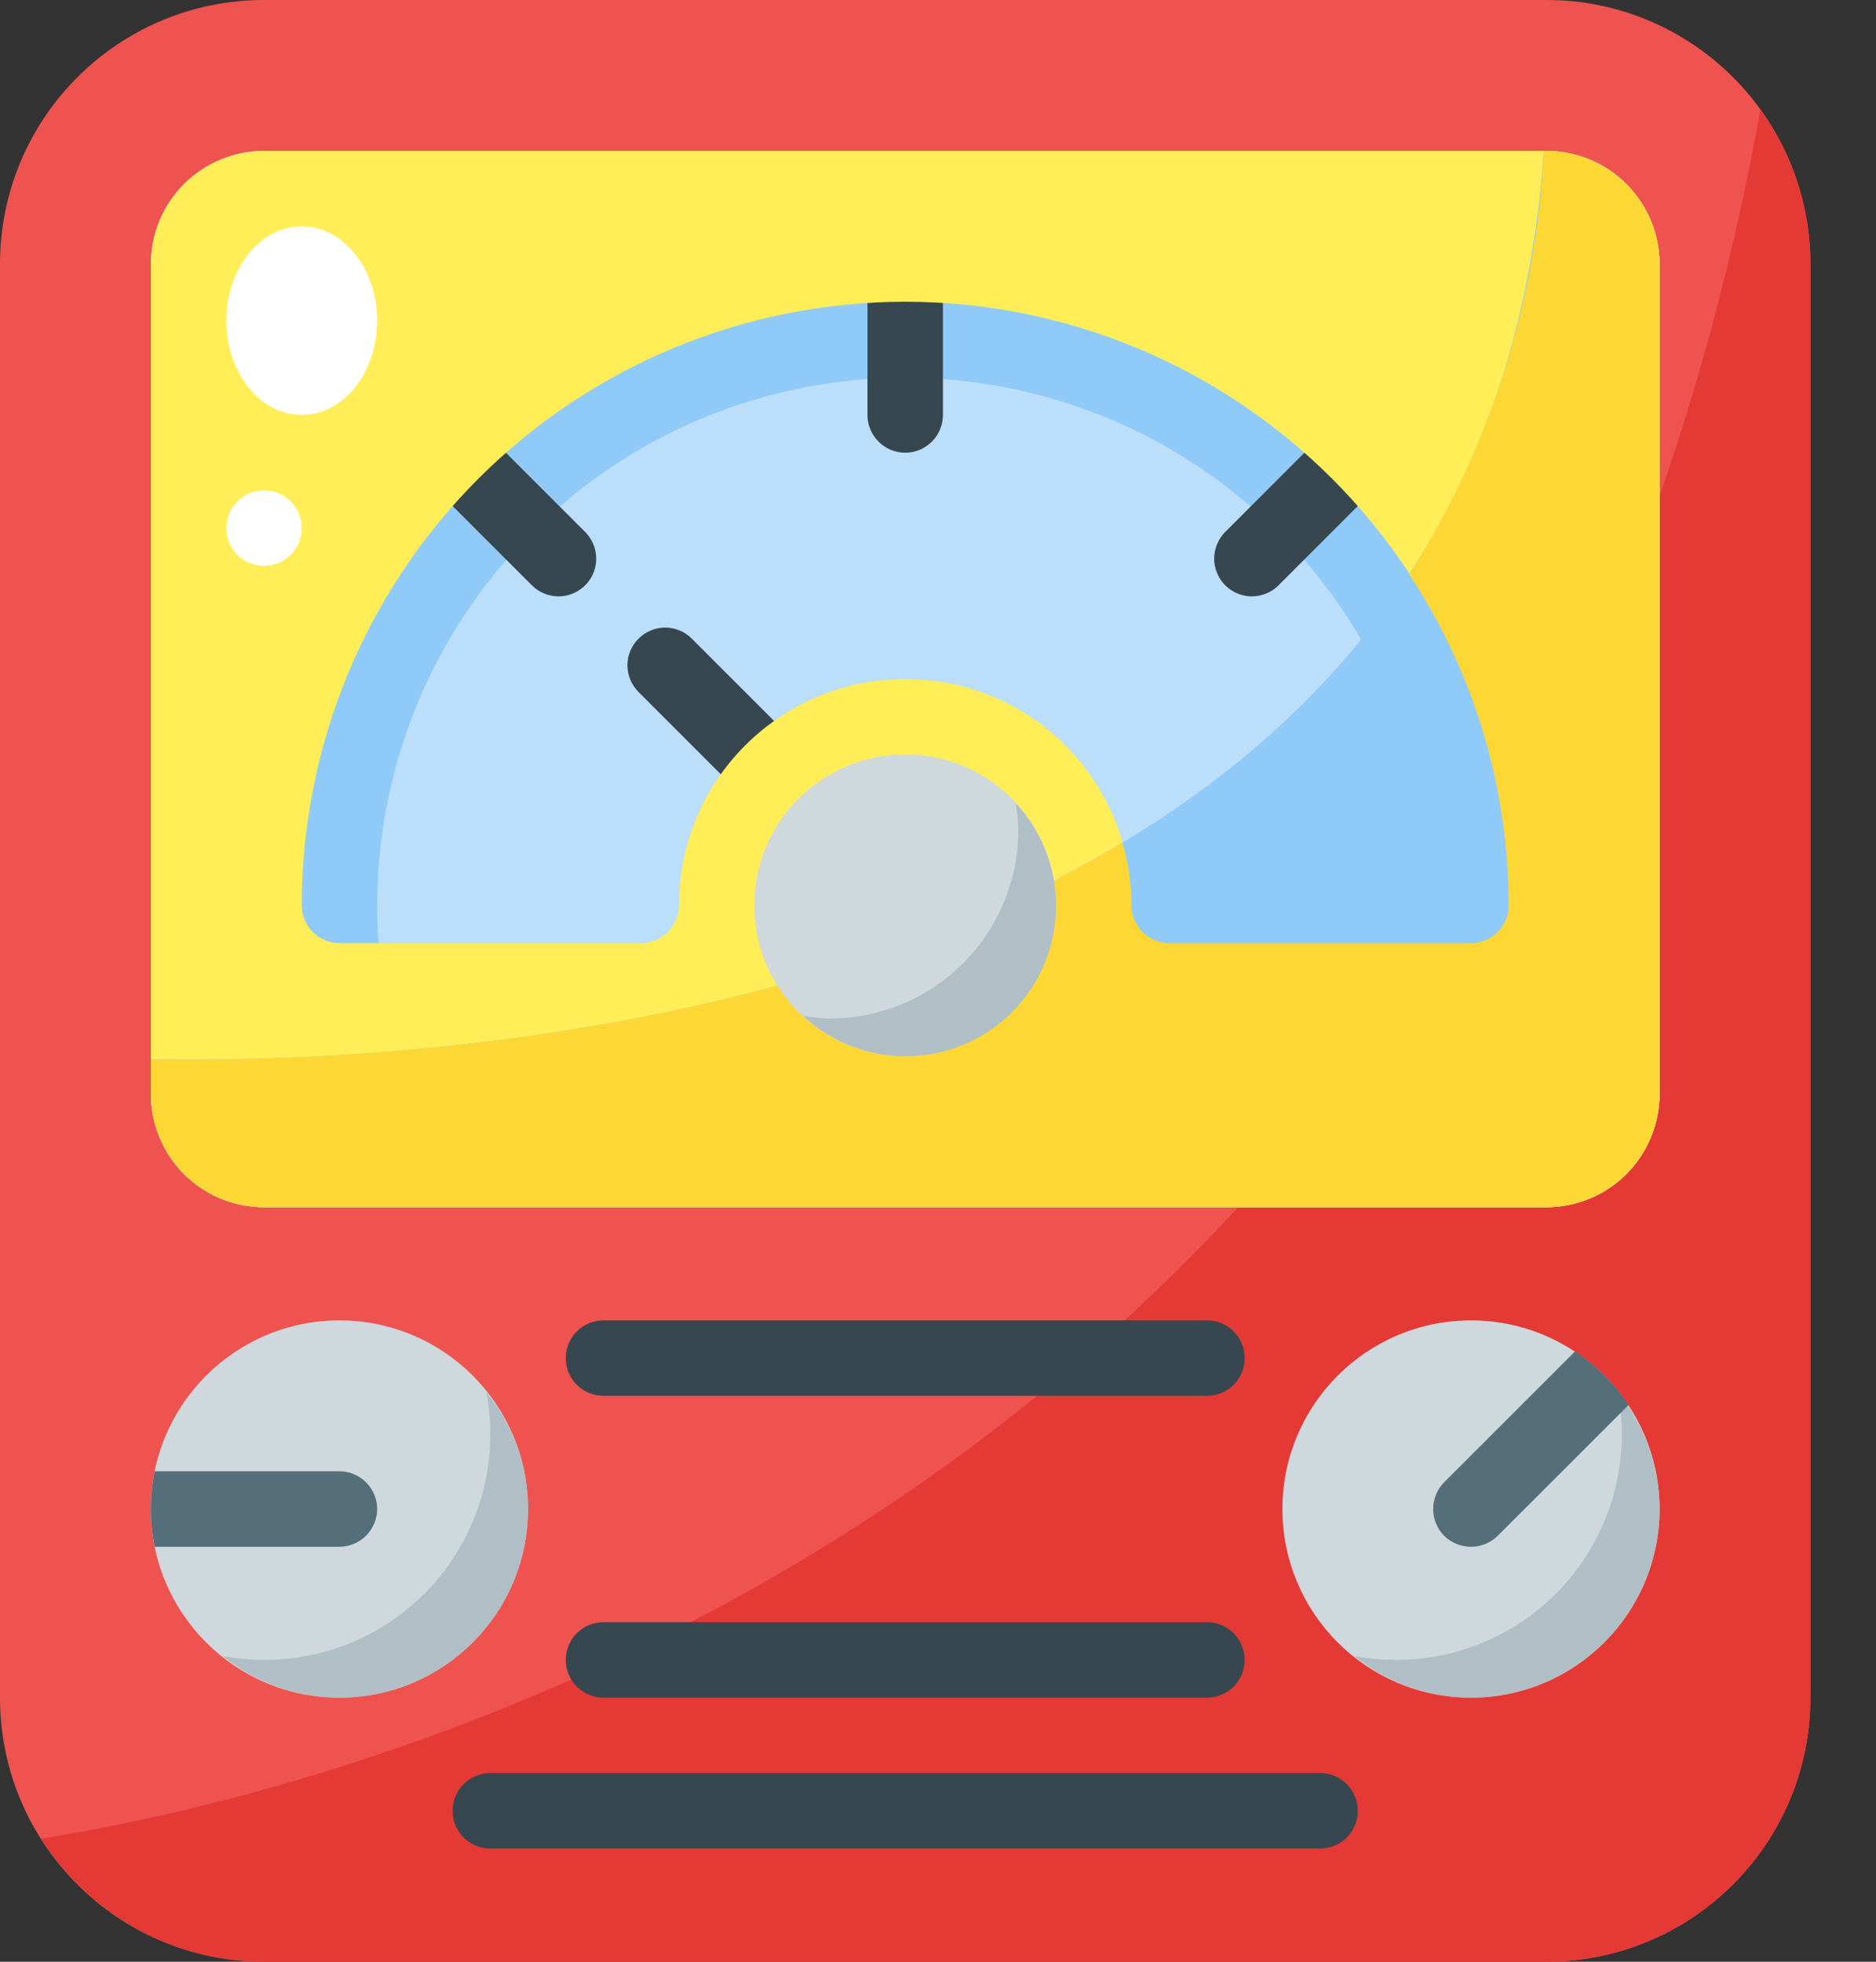 <svg width="22" height="23" viewBox="0 0 22 23" fill="none" xmlns="http://www.w3.org/2000/svg">
<rect x="0" y="0" width="22" height="23" fill="#333333" stroke="none"/>
<path d="M18.135 0H3.096C1.386 0 0 1.386 0 3.096V19.904C0 21.614 1.386 23 3.096 23H18.135C19.845 23 21.231 21.614 21.231 19.904V3.096C21.231 1.386 19.845 0 18.135 0Z" fill="#EF5350"/>
<path d="M20.645 1.291C17.651 17.749 4.151 20.978 0.482 21.556C0.76 21.997 1.146 22.361 1.603 22.614C2.06 22.867 2.574 22.999 3.096 23H18.135C18.955 22.999 19.742 22.672 20.323 22.092C20.903 21.512 21.23 20.725 21.231 19.904V3.096C21.231 2.448 21.025 1.816 20.645 1.291Z" fill="#E53935"/>
<path d="M18.135 1.769H3.096C2.363 1.769 1.769 2.363 1.769 3.096V12.827C1.769 13.56 2.363 14.154 3.096 14.154H18.135C18.867 14.154 19.462 13.56 19.462 12.827V3.096C19.462 2.363 18.867 1.769 18.135 1.769Z" fill="#BBDEFB"/>
<path d="M16.551 12.385C16.826 11.461 16.881 10.485 16.712 9.536C16.543 8.587 16.155 7.691 15.579 6.918C15.002 6.145 14.253 5.518 13.392 5.086C12.53 4.654 11.579 4.429 10.615 4.429C9.651 4.429 8.701 4.654 7.839 5.086C6.978 5.518 6.229 6.145 5.652 6.918C5.076 7.691 4.688 8.587 4.519 9.536C4.35 10.485 4.405 11.461 4.68 12.385L2.875 12.164V2.875H18.356V12.164L16.551 12.385Z" fill="#90CAF9"/>
<path d="M10.615 5.308C10.557 5.308 10.5 5.296 10.446 5.274C10.392 5.252 10.344 5.219 10.303 5.178C10.261 5.137 10.229 5.088 10.207 5.035C10.184 4.981 10.173 4.923 10.173 4.865V3.096C10.173 2.979 10.22 2.866 10.303 2.783C10.386 2.7 10.498 2.654 10.615 2.654C10.733 2.654 10.845 2.7 10.928 2.783C11.011 2.866 11.058 2.979 11.058 3.096V4.865C11.058 4.923 11.046 4.981 11.024 5.035C11.002 5.088 10.969 5.137 10.928 5.178C10.887 5.219 10.838 5.252 10.785 5.274C10.731 5.296 10.674 5.308 10.615 5.308Z" fill="#37474F"/>
<path d="M6.55 6.992C6.491 6.992 6.434 6.98 6.38 6.958C6.327 6.936 6.278 6.903 6.237 6.862L4.995 5.62C4.913 5.537 4.868 5.425 4.868 5.309C4.869 5.192 4.915 5.08 4.998 4.998C5.08 4.915 5.192 4.869 5.309 4.868C5.425 4.868 5.537 4.913 5.62 4.995L6.862 6.237C6.924 6.299 6.966 6.377 6.983 6.463C7 6.549 6.992 6.638 6.958 6.719C6.925 6.8 6.868 6.869 6.795 6.917C6.723 6.966 6.637 6.992 6.55 6.992Z" fill="#37474F"/>
<path d="M14.681 6.992C14.594 6.992 14.508 6.966 14.435 6.917C14.363 6.869 14.306 6.8 14.273 6.719C14.239 6.638 14.23 6.549 14.248 6.463C14.265 6.377 14.307 6.299 14.368 6.237L15.61 4.995C15.651 4.953 15.7 4.92 15.754 4.897C15.808 4.875 15.866 4.863 15.924 4.863C15.982 4.862 16.04 4.874 16.094 4.896C16.148 4.918 16.197 4.951 16.239 4.992C16.28 5.033 16.313 5.083 16.335 5.137C16.357 5.191 16.368 5.248 16.368 5.307C16.368 5.365 16.356 5.423 16.333 5.477C16.311 5.531 16.277 5.579 16.236 5.62L14.994 6.862C14.953 6.903 14.904 6.936 14.851 6.958C14.797 6.98 14.739 6.992 14.681 6.992Z" fill="#37474F"/>
<path d="M10.615 11.058C10.557 11.058 10.5 11.046 10.446 11.024C10.392 11.002 10.344 10.969 10.303 10.928L7.488 8.113C7.405 8.03 7.358 7.918 7.358 7.8C7.358 7.683 7.405 7.571 7.488 7.488C7.571 7.405 7.683 7.358 7.8 7.358C7.918 7.358 8.03 7.405 8.113 7.488L10.928 10.303C10.99 10.364 11.032 10.443 11.049 10.529C11.066 10.615 11.057 10.704 11.024 10.785C10.99 10.865 10.934 10.934 10.861 10.983C10.788 11.032 10.703 11.058 10.615 11.058Z" fill="#37474F"/>
<path d="M3.981 19.904C5.202 19.904 6.192 18.914 6.192 17.692C6.192 16.471 5.202 15.481 3.981 15.481C2.759 15.481 1.769 16.471 1.769 17.692C1.769 18.914 2.759 19.904 3.981 19.904Z" fill="#CFD8DC"/>
<path d="M5.704 16.323C5.784 16.746 5.76 17.183 5.633 17.595C5.506 18.007 5.28 18.382 4.975 18.687C4.67 18.992 4.296 19.217 3.884 19.344C3.472 19.471 3.035 19.495 2.611 19.415C2.999 19.729 3.482 19.902 3.981 19.904C4.567 19.903 5.129 19.67 5.544 19.255C5.958 18.841 6.192 18.279 6.192 17.692C6.19 17.193 6.018 16.71 5.704 16.323Z" fill="#B0BEC5"/>
<path d="M17.25 19.904C18.471 19.904 19.462 18.914 19.462 17.692C19.462 16.471 18.471 15.481 17.25 15.481C16.029 15.481 15.039 16.471 15.039 17.692C15.039 18.914 16.029 19.904 17.25 19.904Z" fill="#CFD8DC"/>
<path d="M18.973 16.323C19.053 16.746 19.029 17.183 18.902 17.595C18.775 18.007 18.549 18.382 18.245 18.687C17.94 18.992 17.565 19.217 17.153 19.344C16.741 19.471 16.304 19.495 15.88 19.415C16.268 19.729 16.751 19.902 17.25 19.904C17.836 19.903 18.398 19.67 18.813 19.255C19.228 18.841 19.461 18.279 19.462 17.692C19.459 17.193 19.287 16.71 18.973 16.323Z" fill="#B0BEC5"/>
<path d="M4.423 17.692C4.423 17.809 4.376 17.922 4.293 18.005C4.21 18.088 4.098 18.134 3.981 18.135H1.814C1.755 17.843 1.755 17.542 1.814 17.25H3.981C4.098 17.25 4.21 17.297 4.293 17.38C4.376 17.463 4.423 17.575 4.423 17.692Z" fill="#546E7A"/>
<path d="M19.099 16.472L17.564 18.006C17.48 18.089 17.367 18.135 17.25 18.135C17.133 18.135 17.02 18.089 16.936 18.006C16.853 17.923 16.807 17.81 16.807 17.692C16.807 17.575 16.853 17.462 16.936 17.378L18.471 15.844C18.718 16.011 18.931 16.224 19.099 16.472Z" fill="#546E7A"/>
<path d="M15.481 21.673H5.75C5.633 21.673 5.52 21.627 5.437 21.544C5.354 21.461 5.308 21.348 5.308 21.231C5.308 21.113 5.354 21.001 5.437 20.918C5.52 20.835 5.633 20.788 5.75 20.788H15.481C15.598 20.788 15.711 20.835 15.794 20.918C15.877 21.001 15.923 21.113 15.923 21.231C15.923 21.348 15.877 21.461 15.794 21.544C15.711 21.627 15.598 21.673 15.481 21.673Z" fill="#37474F"/>
<path d="M14.154 19.904H7.077C6.96 19.904 6.847 19.857 6.764 19.774C6.681 19.691 6.635 19.579 6.635 19.462C6.635 19.344 6.681 19.232 6.764 19.149C6.847 19.066 6.96 19.019 7.077 19.019H14.154C14.271 19.019 14.384 19.066 14.467 19.149C14.55 19.232 14.596 19.344 14.596 19.462C14.596 19.579 14.55 19.691 14.467 19.774C14.384 19.857 14.271 19.904 14.154 19.904Z" fill="#37474F"/>
<path d="M14.154 16.365H7.077C6.96 16.365 6.847 16.319 6.764 16.236C6.681 16.153 6.635 16.04 6.635 15.923C6.635 15.806 6.681 15.693 6.764 15.61C6.847 15.527 6.96 15.481 7.077 15.481H14.154C14.271 15.481 14.384 15.527 14.467 15.61C14.55 15.693 14.596 15.806 14.596 15.923C14.596 16.04 14.55 16.153 14.467 16.236C14.384 16.319 14.271 16.365 14.154 16.365Z" fill="#37474F"/>
<path d="M18.135 1.769H3.096C2.744 1.77 2.407 1.91 2.158 2.158C1.91 2.407 1.77 2.744 1.769 3.096V12.827C1.77 13.179 1.91 13.516 2.158 13.765C2.407 14.014 2.744 14.153 3.096 14.154H18.135C18.486 14.153 18.824 14.014 19.073 13.765C19.321 13.516 19.461 13.179 19.462 12.827V3.096C19.461 2.744 19.321 2.407 19.073 2.158C18.824 1.91 18.486 1.77 18.135 1.769ZM17.25 11.058H13.712C13.653 11.058 13.596 11.046 13.542 11.024C13.489 11.002 13.44 10.969 13.399 10.928C13.358 10.887 13.325 10.838 13.303 10.785C13.281 10.731 13.269 10.674 13.269 10.615C13.269 9.912 12.99 9.237 12.492 8.739C11.994 8.241 11.319 7.962 10.615 7.962C9.912 7.962 9.237 8.241 8.739 8.739C8.241 9.237 7.962 9.912 7.962 10.615C7.962 10.674 7.95 10.731 7.928 10.785C7.906 10.838 7.873 10.887 7.832 10.928C7.791 10.969 7.742 11.002 7.689 11.024C7.635 11.046 7.577 11.058 7.519 11.058H3.981C3.923 11.058 3.865 11.046 3.812 11.024C3.758 11.002 3.709 10.969 3.668 10.928C3.627 10.887 3.594 10.838 3.572 10.785C3.55 10.731 3.538 10.674 3.539 10.615C3.539 8.738 4.284 6.938 5.611 5.611C6.938 4.284 8.739 3.538 10.615 3.538C12.492 3.538 14.292 4.284 15.62 5.611C16.947 6.938 17.692 8.738 17.692 10.615C17.692 10.674 17.681 10.731 17.659 10.785C17.637 10.838 17.604 10.887 17.563 10.928C17.522 10.969 17.473 11.002 17.419 11.024C17.366 11.046 17.308 11.058 17.25 11.058Z" fill="#FFEE58"/>
<path d="M18.135 1.769H18.103C17.434 11.98 5.193 12.481 1.769 12.419V12.827C1.77 13.179 1.91 13.516 2.158 13.765C2.407 14.014 2.744 14.153 3.096 14.154H18.135C18.486 14.153 18.824 14.014 19.073 13.765C19.321 13.516 19.461 13.179 19.462 12.827V3.096C19.461 2.744 19.321 2.407 19.073 2.158C18.824 1.91 18.486 1.77 18.135 1.769Z" fill="#90CAF9"/>
<path d="M18.135 1.769H18.103C18.022 3.534 17.478 5.246 16.526 6.734C17.287 7.885 17.693 9.235 17.692 10.615C17.692 10.674 17.681 10.731 17.659 10.785C17.637 10.838 17.604 10.887 17.563 10.928C17.522 10.969 17.473 11.002 17.419 11.024C17.366 11.046 17.308 11.058 17.25 11.058H13.712C13.653 11.058 13.596 11.046 13.542 11.024C13.489 11.002 13.44 10.969 13.399 10.928C13.358 10.887 13.325 10.838 13.303 10.785C13.281 10.731 13.269 10.674 13.269 10.615C13.269 10.367 13.233 10.119 13.164 9.881C9.15 12.287 3.843 12.457 1.769 12.419V12.827C1.77 13.179 1.91 13.516 2.158 13.765C2.407 14.014 2.744 14.153 3.096 14.154H18.135C18.486 14.153 18.824 14.014 19.073 13.765C19.321 13.516 19.461 13.179 19.462 12.827V3.096C19.461 2.744 19.321 2.407 19.073 2.158C18.824 1.91 18.486 1.77 18.135 1.769Z" fill="#FDD835"/>
<path d="M10.615 12.385C11.592 12.385 12.385 11.592 12.385 10.615C12.385 9.638 11.592 8.846 10.615 8.846C9.638 8.846 8.846 9.638 8.846 10.615C8.846 11.592 9.638 12.385 10.615 12.385Z" fill="#CFD8DC"/>
<path d="M11.911 9.419C11.929 9.522 11.939 9.626 11.942 9.731C11.942 10.317 11.709 10.879 11.294 11.294C10.879 11.709 10.317 11.942 9.731 11.942C9.626 11.939 9.522 11.929 9.419 11.911C9.753 12.222 10.195 12.392 10.652 12.384C11.109 12.376 11.545 12.191 11.868 11.868C12.191 11.545 12.376 11.109 12.384 10.652C12.392 10.195 12.222 9.753 11.911 9.419Z" fill="#B0BEC5"/>
<path d="M3.538 4.865C4.027 4.865 4.423 4.37 4.423 3.76C4.423 3.149 4.027 2.654 3.538 2.654C3.05 2.654 2.654 3.149 2.654 3.76C2.654 4.37 3.05 4.865 3.538 4.865Z" fill="white"/>
<path d="M3.096 6.635C3.34 6.635 3.538 6.437 3.538 6.192C3.538 5.948 3.34 5.75 3.096 5.75C2.852 5.75 2.654 5.948 2.654 6.192C2.654 6.437 2.852 6.635 3.096 6.635Z" fill="white"/>
</svg>
